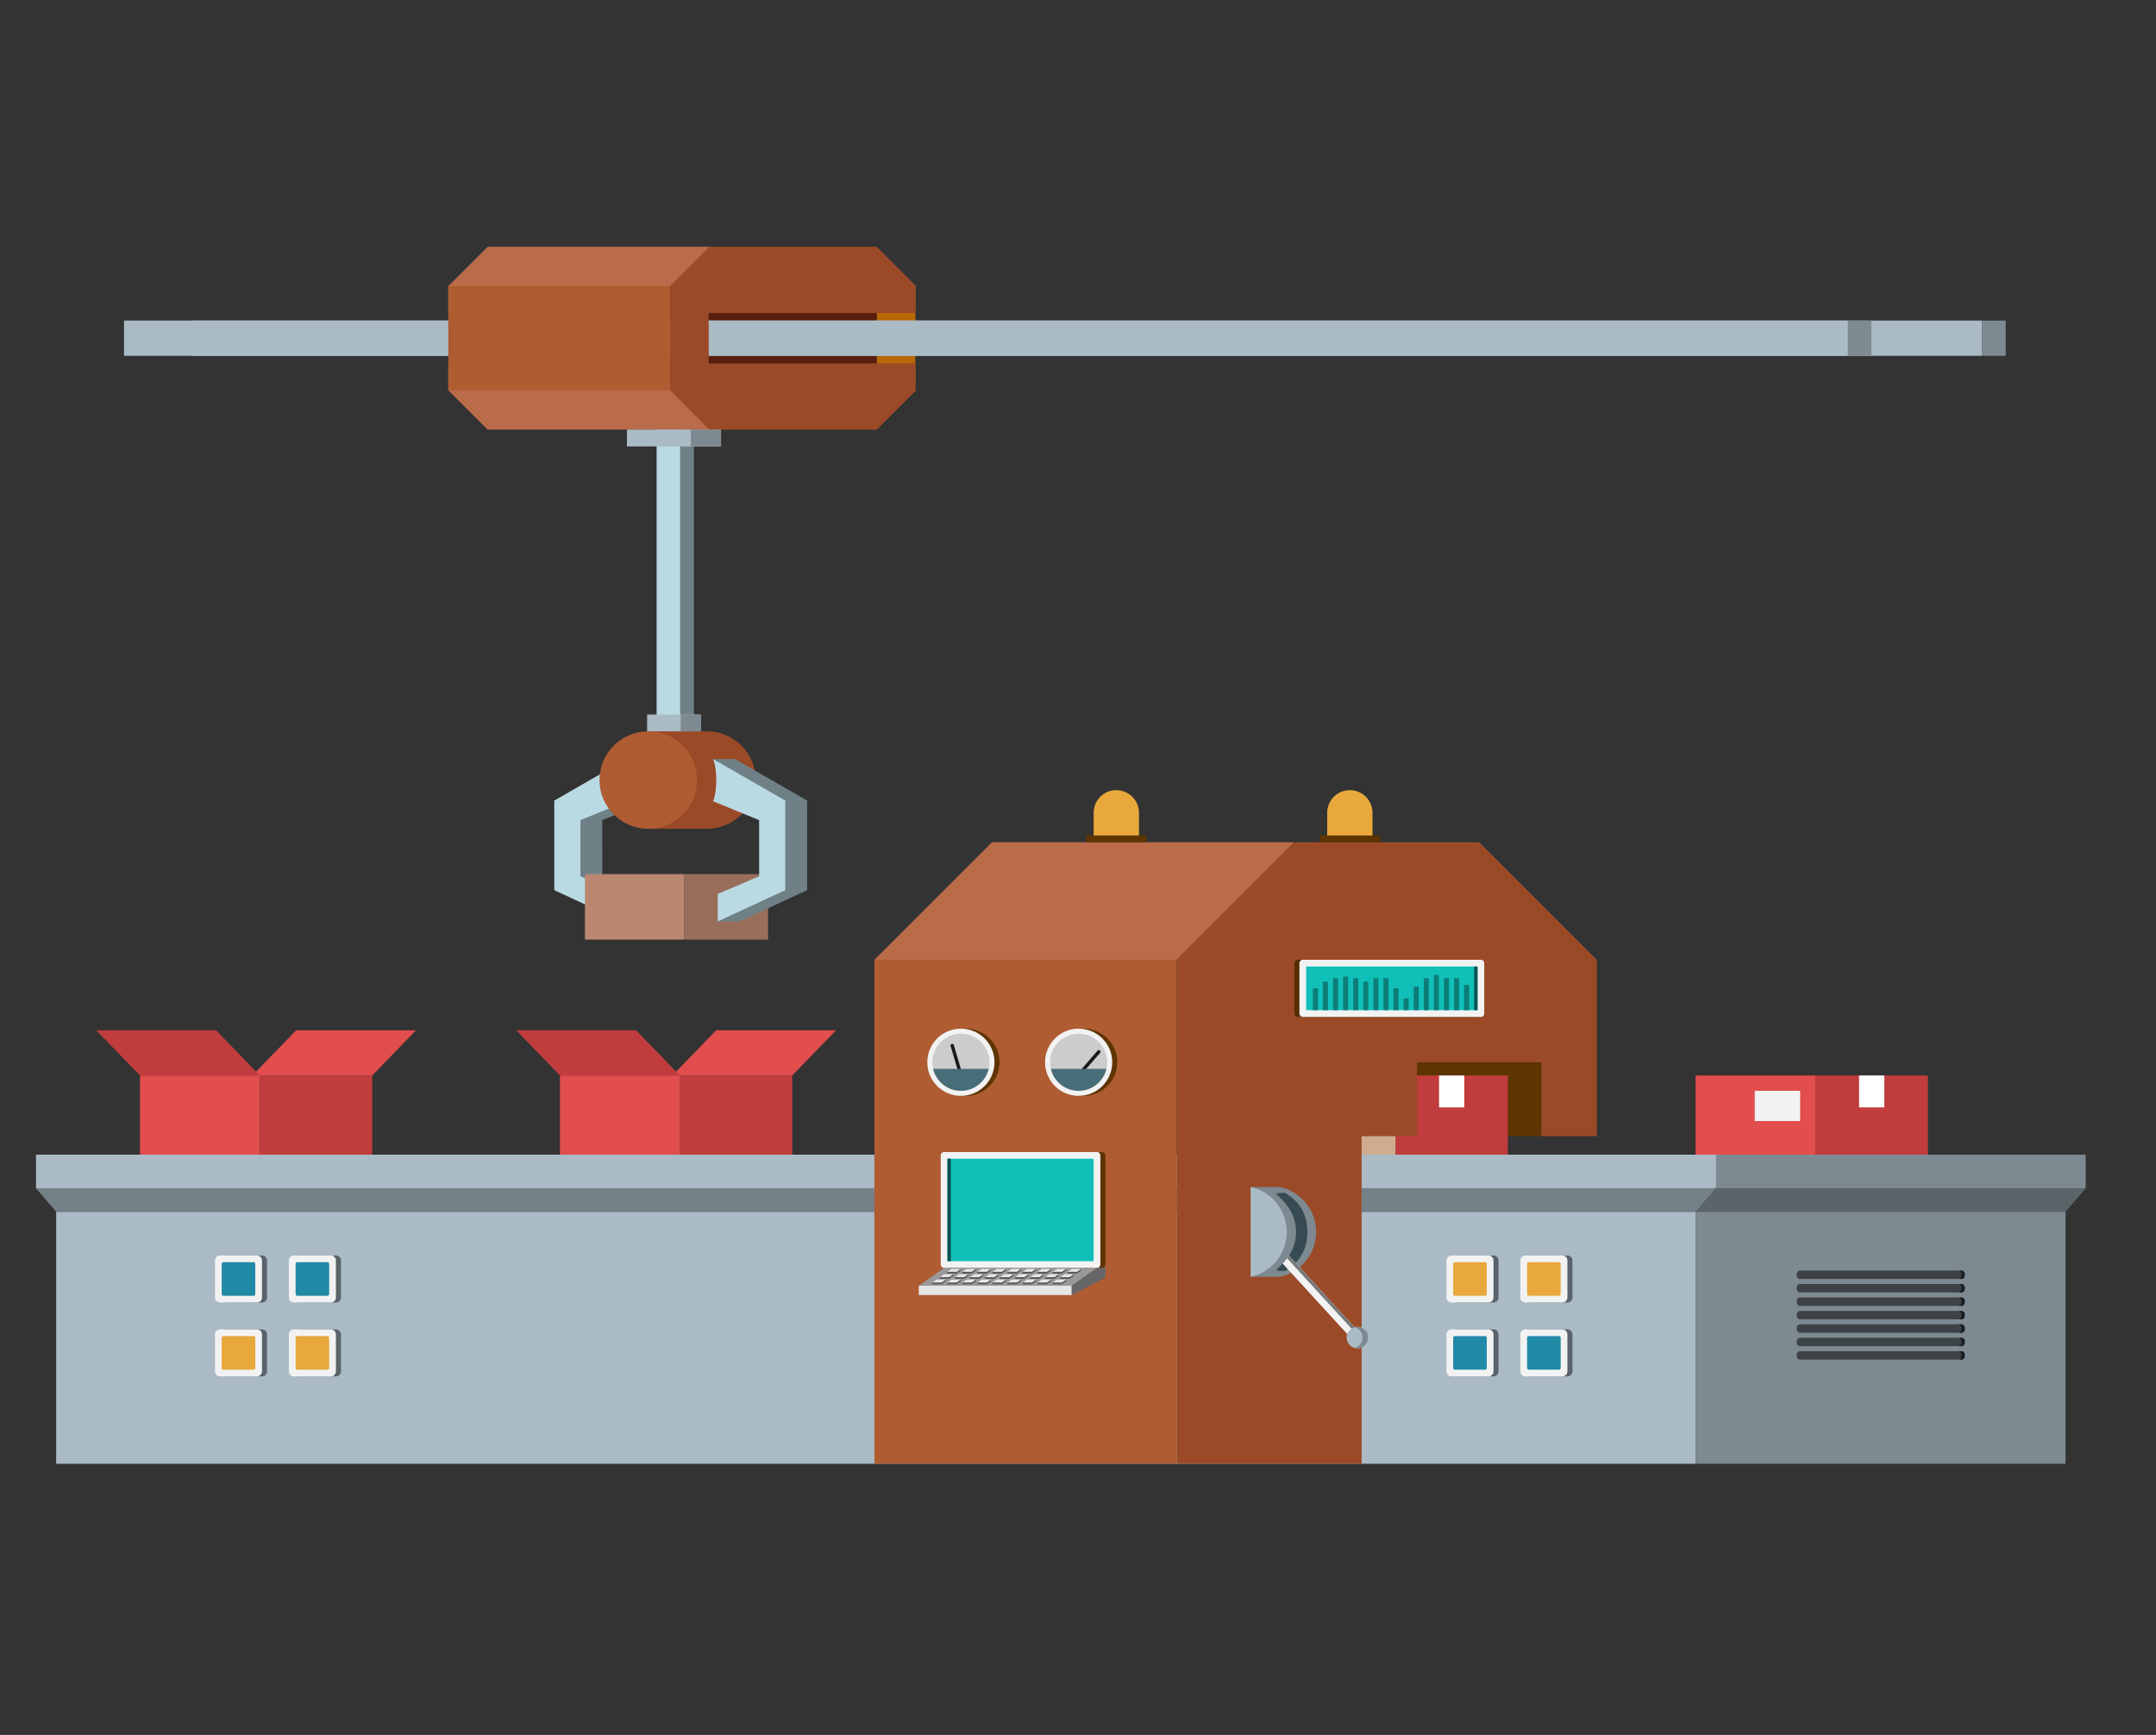 <?xml version="1.0" encoding="iso-8859-1"?>
<!-- Generator: Adobe Illustrator 16.0.0, SVG Export Plug-In . SVG Version: 6.00 Build 0)  -->
<!DOCTYPE svg PUBLIC "-//W3C//DTD SVG 1.1//EN" "http://www.w3.org/Graphics/SVG/1.1/DTD/svg11.dtd">
<svg version="1.1" id="&#x5716;&#x5C64;_1" xmlns="http://www.w3.org/2000/svg" xmlns:xlink="http://www.w3.org/1999/xlink" x="0px"
	 y="0px" width="315px" height="253.5px" viewBox="0 0 315 253.5" style="enable-background:new 0 0 315 253.5;"
	 xml:space="preserve">
<rect x="0" y="0" width="315" height="253.5" fill="#333333" stroke="none"/>
<g>
	<rect x="207.036" y="155.213" style="fill:#5E3401;" width="18.164" height="10.801"/>
	<g>
		<g>
			<rect x="5.262" y="168.713" style="fill:#AABBC5;" width="245.467" height="4.91"/>
			<rect x="8.208" y="177.06" style="fill:#AABBC5;" width="239.575" height="36.82"/>
			<polygon style="fill:#748187;" points="5.262,173.623 8.208,177.06 247.783,177.06 250.729,173.623 			"/>
		</g>
		<g>
			<rect x="250.729" y="168.713" style="fill:#7E8A91;" width="54.004" height="4.91"/>
			<rect x="247.783" y="177.06" style="fill:#7E8A91;" width="54.003" height="36.82"/>
			<polygon style="fill:#5B6469;" points="250.729,173.623 247.783,177.06 301.786,177.06 304.732,173.623 			"/>
		</g>
		<g>
			<g>
				<path style="fill:#3C4245;" d="M286.568,186.878h-23.565c-0.271,0-0.491-0.22-0.491-0.491v-0.245
					c0-0.271,0.221-0.491,0.491-0.491h23.565c0.271,0,0.49,0.22,0.49,0.491v0.245C287.059,186.658,286.839,186.878,286.568,186.878z
					"/>
				<path style="fill:#1A1D1F;" d="M286.568,185.651h-0.492c0.271,0,0.492,0.22,0.492,0.491v0.245c0,0.271-0.221,0.491-0.492,0.491
					h0.492c0.271,0,0.49-0.22,0.49-0.491v-0.245C287.059,185.871,286.839,185.651,286.568,185.651z"/>
			</g>
			<g>
				<path style="fill:#3C4245;" d="M286.568,188.842h-23.565c-0.271,0-0.491-0.219-0.491-0.49v-0.246
					c0-0.271,0.221-0.491,0.491-0.491h23.565c0.271,0,0.49,0.22,0.49,0.491v0.246C287.059,188.623,286.839,188.842,286.568,188.842z
					"/>
				<path style="fill:#1A1D1F;" d="M286.568,187.614h-0.492c0.271,0,0.492,0.22,0.492,0.491v0.246c0,0.271-0.221,0.49-0.492,0.49
					h0.492c0.271,0,0.49-0.219,0.49-0.49v-0.246C287.059,187.834,286.839,187.614,286.568,187.614z"/>
			</g>
			<g>
				<path style="fill:#3C4245;" d="M286.568,190.806h-23.565c-0.271,0-0.491-0.22-0.491-0.491v-0.246
					c0-0.271,0.221-0.491,0.491-0.491h23.565c0.271,0,0.49,0.219,0.49,0.491v0.246C287.059,190.586,286.839,190.806,286.568,190.806
					z"/>
				<path style="fill:#1A1D1F;" d="M286.568,189.579h-0.492c0.271,0,0.492,0.219,0.492,0.491v0.246c0,0.271-0.221,0.491-0.492,0.491
					h0.492c0.271,0,0.49-0.22,0.49-0.491v-0.246C287.059,189.798,286.839,189.579,286.568,189.579z"/>
			</g>
			<g>
				<path style="fill:#3C4245;" d="M286.568,192.769h-23.565c-0.271,0-0.491-0.219-0.491-0.49v-0.246
					c0-0.271,0.221-0.491,0.491-0.491h23.565c0.271,0,0.49,0.22,0.49,0.491v0.246C287.059,192.55,286.839,192.769,286.568,192.769z"
					/>
				<path style="fill:#1A1D1F;" d="M286.568,191.542h-0.492c0.271,0,0.492,0.22,0.492,0.491v0.246c0,0.271-0.221,0.49-0.492,0.49
					h0.492c0.271,0,0.49-0.219,0.49-0.49v-0.246C287.059,191.762,286.839,191.542,286.568,191.542z"/>
			</g>
			<g>
				<path style="fill:#3C4245;" d="M286.568,194.733h-23.565c-0.271,0-0.491-0.22-0.491-0.491v-0.245
					c0-0.271,0.221-0.491,0.491-0.491h23.565c0.271,0,0.49,0.219,0.49,0.491v0.245C287.059,194.514,286.839,194.733,286.568,194.733
					z"/>
				<path style="fill:#1A1D1F;" d="M286.568,193.506h-0.492c0.271,0,0.492,0.219,0.492,0.491v0.245c0,0.271-0.221,0.491-0.492,0.491
					h0.492c0.271,0,0.49-0.22,0.49-0.491v-0.245C287.059,193.726,286.839,193.506,286.568,193.506z"/>
			</g>
			<g>
				<path style="fill:#3C4245;" d="M286.568,196.697h-23.565c-0.271,0-0.491-0.219-0.491-0.491v-0.245
					c0-0.271,0.221-0.491,0.491-0.491h23.565c0.271,0,0.49,0.22,0.49,0.491v0.245C287.059,196.478,286.839,196.697,286.568,196.697z
					"/>
				<path style="fill:#1A1D1F;" d="M286.568,195.47h-0.492c0.271,0,0.492,0.22,0.492,0.491v0.245c0,0.271-0.221,0.491-0.492,0.491
					h0.492c0.271,0,0.49-0.219,0.49-0.491v-0.245C287.059,195.69,286.839,195.47,286.568,195.47z"/>
			</g>
			<g>
				<path style="fill:#3C4245;" d="M286.568,198.661h-23.565c-0.271,0-0.491-0.22-0.491-0.491v-0.245
					c0-0.271,0.221-0.491,0.491-0.491h23.565c0.271,0,0.49,0.22,0.49,0.491v0.245C287.059,198.441,286.839,198.661,286.568,198.661z
					"/>
				<path style="fill:#1A1D1F;" d="M286.568,197.434h-0.492c0.271,0,0.492,0.22,0.492,0.491v0.245c0,0.271-0.221,0.491-0.492,0.491
					h0.492c0.271,0,0.49-0.22,0.49-0.491v-0.245C287.059,197.653,286.839,197.434,286.568,197.434z"/>
			</g>
		</g>
		<g>
			<g>
				<path style="fill:#5A6369;" d="M38.278,190.315h-5.401c-0.406,0-0.736-0.33-0.736-0.736v-5.4c0-0.407,0.33-0.736,0.736-0.736
					h5.401c0.406,0,0.735,0.329,0.735,0.736v5.4C39.014,189.985,38.685,190.315,38.278,190.315z"/>
				<path style="fill:#F2F2F2;" d="M37.541,190.315h-5.4c-0.407,0-0.736-0.33-0.736-0.736v-5.4c0-0.407,0.329-0.736,0.736-0.736h5.4
					c0.406,0,0.737,0.329,0.737,0.736v5.4C38.278,189.985,37.947,190.315,37.541,190.315z"/>
				<path style="fill:#218AA6;" d="M32.387,189.088v-4.418c0-0.136,0.109-0.246,0.245-0.246h4.419c0.135,0,0.245,0.11,0.245,0.246
					v4.418c0,0.135-0.11,0.245-0.245,0.245h-4.419C32.496,189.333,32.387,189.223,32.387,189.088z"/>
			</g>
			<g>
				<path style="fill:#5A6369;" d="M49.078,190.315h-5.4c-0.407,0-0.736-0.33-0.736-0.736v-5.4c0-0.407,0.329-0.736,0.736-0.736h5.4
					c0.406,0,0.735,0.329,0.735,0.736v5.4C49.813,189.985,49.484,190.315,49.078,190.315z"/>
				<path style="fill:#F2F2F2;" d="M48.341,190.315h-5.399c-0.407,0-0.736-0.33-0.736-0.736v-5.4c0-0.407,0.329-0.736,0.736-0.736
					h5.399c0.408,0,0.737,0.329,0.737,0.736v5.4C49.078,189.985,48.749,190.315,48.341,190.315z"/>
				<path style="fill:#218AA6;" d="M43.187,189.088v-4.418c0-0.136,0.11-0.246,0.246-0.246h4.418c0.135,0,0.245,0.11,0.245,0.246
					v4.418c0,0.135-0.11,0.245-0.245,0.245h-4.418C43.297,189.333,43.187,189.223,43.187,189.088z"/>
			</g>
			<g>
				<path style="fill:#5A6369;" d="M38.278,201.116h-5.401c-0.406,0-0.736-0.33-0.736-0.737v-5.4c0-0.406,0.33-0.736,0.736-0.736
					h5.401c0.406,0,0.735,0.33,0.735,0.736v5.4C39.014,200.786,38.685,201.116,38.278,201.116z"/>
				<path style="fill:#F2F2F2;" d="M37.541,201.116h-5.4c-0.407,0-0.736-0.33-0.736-0.737v-5.4c0-0.406,0.329-0.736,0.736-0.736h5.4
					c0.406,0,0.737,0.33,0.737,0.736v5.4C38.278,200.786,37.947,201.116,37.541,201.116z"/>
				<path style="fill:#E8A83C;" d="M32.387,199.888v-4.418c0-0.136,0.109-0.246,0.245-0.246h4.419c0.135,0,0.245,0.11,0.245,0.246
					v4.418c0,0.136-0.11,0.245-0.245,0.245h-4.419C32.496,200.133,32.387,200.024,32.387,199.888z"/>
			</g>
			<g>
				<path style="fill:#5A6369;" d="M49.078,201.116h-5.4c-0.407,0-0.736-0.33-0.736-0.737v-5.4c0-0.406,0.329-0.736,0.736-0.736h5.4
					c0.406,0,0.735,0.33,0.735,0.736v5.4C49.813,200.786,49.484,201.116,49.078,201.116z"/>
				<path style="fill:#F2F2F2;" d="M48.341,201.116h-5.399c-0.407,0-0.736-0.33-0.736-0.737v-5.4c0-0.406,0.329-0.736,0.736-0.736
					h5.399c0.408,0,0.737,0.33,0.737,0.736v5.4C49.078,200.786,48.749,201.116,48.341,201.116z"/>
				<path style="fill:#E8A83C;" d="M43.187,199.888v-4.418c0-0.136,0.11-0.246,0.246-0.246h4.418c0.135,0,0.245,0.11,0.245,0.246
					v4.418c0,0.136-0.11,0.245-0.245,0.245h-4.418C43.297,200.133,43.187,200.024,43.187,199.888z"/>
			</g>
		</g>
		<g>
			<g>
				<path style="fill:#5A6369;" d="M218.205,190.315h-5.4c-0.406,0-0.736-0.33-0.736-0.736v-5.4c0-0.407,0.33-0.736,0.736-0.736h5.4
					c0.407,0,0.736,0.329,0.736,0.736v5.4C218.941,189.985,218.612,190.315,218.205,190.315z"/>
				<path style="fill:#F2F2F2;" d="M217.469,190.315h-5.4c-0.407,0-0.736-0.33-0.736-0.736v-5.4c0-0.407,0.329-0.736,0.736-0.736
					h5.4c0.406,0,0.736,0.329,0.736,0.736v5.4C218.205,189.985,217.875,190.315,217.469,190.315z"/>
				<path style="fill:#E8A83C;" d="M212.314,189.088v-4.418c0-0.136,0.109-0.246,0.245-0.246h4.418c0.136,0,0.246,0.11,0.246,0.246
					v4.418c0,0.135-0.11,0.245-0.246,0.245h-4.418C212.424,189.333,212.314,189.223,212.314,189.088z"/>
			</g>
			<g>
				<path style="fill:#5A6369;" d="M229.006,190.315h-5.401c-0.405,0-0.735-0.33-0.735-0.736v-5.4c0-0.407,0.33-0.736,0.735-0.736
					h5.401c0.406,0,0.735,0.329,0.735,0.736v5.4C229.741,189.985,229.412,190.315,229.006,190.315z"/>
				<path style="fill:#F2F2F2;" d="M228.269,190.315h-5.399c-0.406,0-0.736-0.33-0.736-0.736v-5.4c0-0.407,0.33-0.736,0.736-0.736
					h5.399c0.407,0,0.737,0.329,0.737,0.736v5.4C229.006,189.985,228.676,190.315,228.269,190.315z"/>
				<path style="fill:#E8A83C;" d="M223.114,189.088v-4.418c0-0.136,0.11-0.246,0.245-0.246h4.419c0.135,0,0.245,0.11,0.245,0.246
					v4.418c0,0.135-0.11,0.245-0.245,0.245h-4.419C223.225,189.333,223.114,189.223,223.114,189.088z"/>
			</g>
			<g>
				<path style="fill:#5A6369;" d="M218.205,201.116h-5.4c-0.406,0-0.736-0.33-0.736-0.737v-5.4c0-0.406,0.33-0.736,0.736-0.736h5.4
					c0.407,0,0.736,0.33,0.736,0.736v5.4C218.941,200.786,218.612,201.116,218.205,201.116z"/>
				<path style="fill:#F2F2F2;" d="M217.469,201.116h-5.4c-0.407,0-0.736-0.33-0.736-0.737v-5.4c0-0.406,0.329-0.736,0.736-0.736
					h5.4c0.406,0,0.736,0.33,0.736,0.736v5.4C218.205,200.786,217.875,201.116,217.469,201.116z"/>
				<path style="fill:#218AA6;" d="M212.314,199.888v-4.418c0-0.136,0.109-0.246,0.245-0.246h4.418c0.136,0,0.246,0.11,0.246,0.246
					v4.418c0,0.136-0.11,0.245-0.246,0.245h-4.418C212.424,200.133,212.314,200.024,212.314,199.888z"/>
			</g>
			<g>
				<path style="fill:#5A6369;" d="M229.006,201.116h-5.401c-0.405,0-0.735-0.33-0.735-0.737v-5.4c0-0.406,0.33-0.736,0.735-0.736
					h5.401c0.406,0,0.735,0.33,0.735,0.736v5.4C229.741,200.786,229.412,201.116,229.006,201.116z"/>
				<path style="fill:#F2F2F2;" d="M228.269,201.116h-5.399c-0.406,0-0.736-0.33-0.736-0.737v-5.4c0-0.406,0.33-0.736,0.736-0.736
					h5.399c0.407,0,0.737,0.33,0.737,0.736v5.4C229.006,200.786,228.676,201.116,228.269,201.116z"/>
				<path style="fill:#218AA6;" d="M223.114,199.888v-4.418c0-0.136,0.11-0.246,0.245-0.246h4.419c0.135,0,0.245,0.11,0.245,0.246
					v4.418c0,0.136-0.11,0.245-0.245,0.245h-4.419C223.225,200.133,223.114,200.024,223.114,199.888z"/>
			</g>
		</g>
	</g>
	<g>
		<g>
			<rect x="37.964" y="157.145" style="fill:#C13D3D;" width="16.423" height="11.569"/>
			<rect x="20.449" y="157.145" style="fill:#E24D4D;" width="17.515" height="11.569"/>
			<polygon style="fill:#E24D4D;" points="36.873,157.145 54.387,157.145 60.774,150.549 43.261,150.549 			"/>
			<polygon style="fill:#C13D3D;" points="14.061,150.549 31.576,150.549 37.964,157.145 20.449,157.145 			"/>
		</g>
		<g>
			<rect x="99.33" y="157.145" style="fill:#C13D3D;" width="16.425" height="11.569"/>
			<rect x="81.816" y="157.145" style="fill:#E24D4D;" width="17.514" height="11.569"/>
			<polygon style="fill:#E24D4D;" points="98.239,157.145 115.755,157.145 122.143,150.549 104.628,150.549 			"/>
			<polygon style="fill:#C13D3D;" points="75.429,150.549 92.943,150.549 99.33,157.145 81.816,157.145 			"/>
		</g>
		<g>
			<rect x="203.88" y="157.145" style="fill:#C13D3D;" width="16.424" height="11.569"/>
			<rect x="186.365" y="157.145" style="fill:#CFAC8F;" width="17.515" height="11.569"/>
			<rect x="195.009" y="159.386" style="fill:#F2F2F2;" width="6.627" height="4.418"/>
			<rect x="210.251" y="157.145" style="fill:#FFFFFF;" width="3.682" height="4.664"/>
		</g>
		<g>
			<rect x="265.246" y="157.145" style="fill:#C13D3D;" width="16.425" height="11.569"/>
			<rect x="247.732" y="157.145" style="fill:#E24D4D;" width="17.514" height="11.569"/>
			<rect x="256.375" y="159.386" style="fill:#F2F2F2;" width="6.628" height="4.418"/>
			<rect x="271.617" y="157.145" style="fill:#FFFFFF;" width="3.682" height="4.664"/>
		</g>
	</g>
	<g>
		<g>
			<rect x="127.75" y="140.24" style="fill:#AF5C32;" width="44.186" height="73.64"/>
			<polygon style="fill:#BA6B49;" points="127.75,140.24 144.933,123.057 189.117,123.057 171.936,140.24 			"/>
			<polygon style="fill:#9B4A27;" points="216.118,123.057 189.117,123.057 171.936,140.24 171.936,213.88 198.937,213.88 
				198.937,166.014 207.036,166.014 207.036,155.213 225.2,155.213 225.2,166.014 233.302,166.014 233.302,140.24 			"/>
		</g>
		<g>
			<g>
				<path style="fill:#5E3401;" d="M161.011,185.262h-22.337c-0.271,0-0.491-0.22-0.491-0.491v-15.955
					c0-0.271,0.22-0.491,0.491-0.491h22.337c0.271,0,0.491,0.22,0.491,0.491v15.955
					C161.502,185.042,161.282,185.262,161.011,185.262z"/>
				<path style="fill:#F2F2F2;" d="M160.275,185.262h-22.338c-0.271,0-0.491-0.22-0.491-0.491v-15.955
					c0-0.271,0.22-0.491,0.491-0.491h22.338c0.271,0,0.49,0.22,0.49,0.491v15.955C160.766,185.042,160.546,185.262,160.275,185.262z
					"/>
				<rect x="138.428" y="169.306" style="fill:#11BFB9;" width="21.355" height="14.974"/>
				<rect x="138.428" y="169.306" style="fill:#07524F;" width="0.491" height="14.974"/>
			</g>
			<g>
				<polygon style="fill:#999999;" points="134.244,187.866 156.582,187.866 160.275,185.262 137.938,185.262 				"/>
				<rect x="134.244" y="187.866" style="fill:#E6E6E6;" width="22.338" height="1.364"/>
				<path style="fill:#666666;" d="M161.502,184.771v1.924l-4.92,2.536v-1.364l3.693-2.604h0.735
					C161.281,185.262,161.502,185.041,161.502,184.771z"/>
				<g>
					<g>
						<polygon style="fill:#575757;" points="140.377,185.649 139.765,186.083 138.416,186.083 138.416,185.837 140.377,185.404 
													"/>
						<polygon style="fill:#575757;" points="139.277,186.429 138.666,186.863 137.316,186.863 137.316,186.617 139.277,186.184 
													"/>
						<polygon style="fill:#575757;" points="138.179,187.208 137.566,187.642 136.218,187.642 136.218,187.396 138.179,186.963 
													"/>
						<polygon style="fill:#E6E6E6;" points="140.377,185.404 139.765,185.837 138.416,185.837 139.028,185.404 						"/>
						<polygon style="fill:#E6E6E6;" points="139.277,186.184 138.666,186.617 137.316,186.617 137.929,186.184 						"/>
						<polygon style="fill:#E6E6E6;" points="138.179,186.963 137.566,187.396 136.218,187.396 136.829,186.963 						"/>
					</g>
					<g>
						<polygon style="fill:#575757;" points="142.575,185.649 141.962,186.083 140.614,186.083 140.614,185.837 142.575,185.404 
													"/>
						<polygon style="fill:#575757;" points="141.477,186.429 140.862,186.863 139.515,186.863 139.515,186.617 141.477,186.184 
													"/>
						<polygon style="fill:#575757;" points="140.377,187.208 139.765,187.642 138.416,187.642 138.416,187.396 140.377,186.963 
													"/>
						<polygon style="fill:#E6E6E6;" points="142.575,185.404 141.962,185.837 140.614,185.837 141.227,185.404 						"/>
						<polygon style="fill:#E6E6E6;" points="141.477,186.184 140.862,186.617 139.515,186.617 140.127,186.184 						"/>
						<polygon style="fill:#E6E6E6;" points="140.377,186.963 139.765,187.396 138.416,187.396 139.028,186.963 						"/>
					</g>
					<g>
						<polygon style="fill:#575757;" points="144.773,185.649 144.161,186.083 142.813,186.083 142.813,185.837 144.773,185.404 
													"/>
						<polygon style="fill:#575757;" points="143.675,186.429 143.062,186.863 141.714,186.863 141.714,186.617 143.675,186.184 
													"/>
						<polygon style="fill:#575757;" points="142.575,187.208 141.962,187.642 140.614,187.642 140.614,187.396 142.575,186.963 
													"/>
						<polygon style="fill:#E6E6E6;" points="144.773,185.404 144.161,185.837 142.813,185.837 143.425,185.404 						"/>
						<polygon style="fill:#E6E6E6;" points="143.675,186.184 143.062,186.617 141.714,186.617 142.325,186.184 						"/>
						<polygon style="fill:#E6E6E6;" points="142.575,186.963 141.962,187.396 140.614,187.396 141.227,186.963 						"/>
					</g>
					<g>
						<polygon style="fill:#575757;" points="146.972,185.649 146.359,186.083 145.01,186.083 145.01,185.837 146.972,185.404 
													"/>
						<polygon style="fill:#575757;" points="145.872,186.429 145.26,186.863 143.912,186.863 143.912,186.617 145.872,186.184 
													"/>
						<polygon style="fill:#575757;" points="144.773,187.208 144.161,187.642 142.813,187.642 142.813,187.396 144.773,186.963 
													"/>
						<polygon style="fill:#E6E6E6;" points="146.972,185.404 146.359,185.837 145.01,185.837 145.623,185.404 						"/>
						<polygon style="fill:#E6E6E6;" points="145.872,186.184 145.26,186.617 143.912,186.617 144.524,186.184 						"/>
						<polygon style="fill:#E6E6E6;" points="144.773,186.963 144.161,187.396 142.813,187.396 143.425,186.963 						"/>
					</g>
					<g>
						<polygon style="fill:#575757;" points="149.17,185.649 148.558,186.083 147.209,186.083 147.209,185.837 149.17,185.404 
													"/>
						<polygon style="fill:#575757;" points="148.071,186.429 147.458,186.863 146.109,186.863 146.109,186.617 148.071,186.184 
													"/>
						<polygon style="fill:#575757;" points="146.972,187.208 146.359,187.642 145.01,187.642 145.01,187.396 146.972,186.963 
													"/>
						<polygon style="fill:#E6E6E6;" points="149.17,185.404 148.558,185.837 147.209,185.837 147.821,185.404 						"/>
						<polygon style="fill:#E6E6E6;" points="148.071,186.184 147.458,186.617 146.109,186.617 146.722,186.184 						"/>
						<polygon style="fill:#E6E6E6;" points="146.972,186.963 146.359,187.396 145.01,187.396 145.623,186.963 						"/>
					</g>
					<g>
						<polygon style="fill:#575757;" points="151.368,185.649 150.757,186.083 149.407,186.083 149.407,185.837 151.368,185.404 
													"/>
						<polygon style="fill:#575757;" points="150.269,186.429 149.657,186.863 148.308,186.863 148.308,186.617 150.269,186.184 
													"/>
						<polygon style="fill:#575757;" points="149.17,187.208 148.558,187.642 147.209,187.642 147.209,187.396 149.17,186.963 
													"/>
						<polygon style="fill:#E6E6E6;" points="151.368,185.404 150.757,185.837 149.407,185.837 150.02,185.404 						"/>
						<polygon style="fill:#E6E6E6;" points="150.269,186.184 149.657,186.617 148.308,186.617 148.92,186.184 						"/>
						<polygon style="fill:#E6E6E6;" points="149.17,186.963 148.558,187.396 147.209,187.396 147.821,186.963 						"/>
					</g>
					<g>
						<polygon style="fill:#575757;" points="153.566,185.649 152.953,186.083 151.605,186.083 151.605,185.837 153.566,185.404 
													"/>
						<polygon style="fill:#575757;" points="152.468,186.429 151.855,186.863 150.507,186.863 150.507,186.617 152.468,186.184 
													"/>
						<polygon style="fill:#575757;" points="151.368,187.208 150.757,187.642 149.407,187.642 149.407,187.396 151.368,186.963 
													"/>
						<polygon style="fill:#E6E6E6;" points="153.566,185.404 152.953,185.837 151.605,185.837 152.218,185.404 						"/>
						<polygon style="fill:#E6E6E6;" points="152.468,186.184 151.855,186.617 150.507,186.617 151.119,186.184 						"/>
						<polygon style="fill:#E6E6E6;" points="151.368,186.963 150.757,187.396 149.407,187.396 150.02,186.963 						"/>
					</g>
					<g>
						<polygon style="fill:#575757;" points="155.765,185.649 155.152,186.083 153.803,186.083 153.803,185.837 155.765,185.404 
													"/>
						<polygon style="fill:#575757;" points="154.666,186.429 154.053,186.863 152.705,186.863 152.705,186.617 154.666,186.184 
													"/>
						<polygon style="fill:#575757;" points="153.566,187.208 152.953,187.642 151.605,187.642 151.605,187.396 153.566,186.963 
													"/>
						<polygon style="fill:#E6E6E6;" points="155.765,185.404 155.152,185.837 153.803,185.837 154.416,185.404 						"/>
						<polygon style="fill:#E6E6E6;" points="154.666,186.184 154.053,186.617 152.705,186.617 153.316,186.184 						"/>
						<polygon style="fill:#E6E6E6;" points="153.566,186.963 152.953,187.396 151.605,187.396 152.218,186.963 						"/>
					</g>
					<g>
						<polygon style="fill:#575757;" points="157.963,185.649 157.351,186.083 156.001,186.083 156.001,185.837 157.963,185.404 
													"/>
						<polygon style="fill:#575757;" points="156.863,186.429 156.251,186.863 154.902,186.863 154.902,186.617 156.863,186.184 
													"/>
						<polygon style="fill:#575757;" points="155.765,187.208 155.152,187.642 153.803,187.642 153.803,187.396 155.765,186.963 
													"/>
						<polygon style="fill:#E6E6E6;" points="157.963,185.404 157.351,185.837 156.001,185.837 156.613,185.404 						"/>
						<polygon style="fill:#E6E6E6;" points="156.863,186.184 156.251,186.617 154.902,186.617 155.516,186.184 						"/>
						<polygon style="fill:#E6E6E6;" points="155.765,186.963 155.152,187.396 153.803,187.396 154.416,186.963 						"/>
					</g>
				</g>
			</g>
		</g>
		<g>
			<path style="fill:#5E3401;" d="M163.241,155.213c0,2.711-2.199,4.91-4.909,4.91c-0.252,0-0.737,0-0.737,0
				s-4.173-2.449-4.173-4.91c0-2.42,4.173-4.909,4.173-4.909s0.445,0,0.737,0C161.042,150.304,163.241,152.502,163.241,155.213z"/>
			<circle style="fill:#F2F2F2;" cx="157.595" cy="155.213" r="4.909"/>
			<path style="fill:#CCCCCC;" d="M161.769,155.213c0,0.332-0.04,0.658-0.116,0.969c-0.02,0.089-0.044,0.177-0.071,0.263
				c-0.525,1.701-2.115,2.941-3.986,2.941c-1.87,0-3.461-1.24-3.986-2.941c-0.026-0.086-0.052-0.174-0.071-0.263
				c-0.076-0.311-0.115-0.638-0.115-0.969c0-2.3,1.872-4.173,4.173-4.173C159.894,151.04,161.769,152.913,161.769,155.213z"/>
			<g>
				<path style="fill:#1A1A1A;" d="M157.595,157.317c-0.058,0-0.114-0.02-0.16-0.06c-0.103-0.089-0.114-0.244-0.025-0.347
					l2.946-3.389c0.089-0.103,0.244-0.112,0.346-0.024c0.103,0.089,0.114,0.244,0.024,0.347l-2.945,3.389
					C157.731,157.289,157.664,157.317,157.595,157.317z"/>
			</g>
			<path style="fill:#476D78;" d="M161.652,156.182c-0.02,0.089-0.044,0.177-0.071,0.263c-0.525,1.701-2.115,2.941-3.986,2.941
				c-1.87,0-3.461-1.24-3.986-2.941c-0.026-0.086-0.052-0.174-0.071-0.263H161.652z"/>
		</g>
		<g>
			<path style="fill:#5E3401;" d="M146.037,155.213c0,2.711-2.198,4.91-4.908,4.91c-0.251,0-0.737,0-0.737,0
				s-4.173-2.449-4.173-4.91c0-2.42,4.173-4.909,4.173-4.909s0.444,0,0.737,0C143.839,150.304,146.037,152.502,146.037,155.213z"/>
			<circle style="fill:#F2F2F2;" cx="140.392" cy="155.213" r="4.909"/>
			<path style="fill:#CCCCCC;" d="M144.564,155.213c0,0.332-0.039,0.658-0.115,0.969c-0.02,0.089-0.044,0.177-0.071,0.263
				c-0.525,1.701-2.116,2.941-3.986,2.941s-3.461-1.24-3.986-2.941c-0.027-0.086-0.052-0.174-0.071-0.263
				c-0.076-0.311-0.115-0.638-0.115-0.969c0-2.3,1.873-4.173,4.173-4.173S144.564,152.913,144.564,155.213z"/>
			<g>
				<path style="fill:#1A1A1A;" d="M140.392,157.317c-0.105,0-0.204-0.069-0.235-0.175l-1.272-4.307
					c-0.039-0.129,0.035-0.266,0.165-0.304c0.131-0.039,0.267,0.036,0.306,0.166l1.272,4.306c0.039,0.13-0.035,0.267-0.166,0.305
					C140.438,157.314,140.415,157.317,140.392,157.317z"/>
			</g>
			<path style="fill:#476D78;" d="M144.449,156.182c-0.02,0.089-0.044,0.177-0.071,0.263c-0.525,1.701-2.116,2.941-3.986,2.941
				s-3.461-1.24-3.986-2.941c-0.027-0.086-0.052-0.174-0.071-0.263H144.449z"/>
		</g>
		<g>
			<g>
				<rect x="192.799" y="122.075" style="fill:#5E3401;" width="8.837" height="0.982"/>
				<path style="fill:#E8A83C;" d="M197.217,115.453L197.217,115.453c1.829,0,3.312,1.482,3.312,3.311v3.311h-6.621v-3.311
					C193.907,116.936,195.389,115.453,197.217,115.453z"/>
			</g>
			<g>
				<rect x="158.68" y="122.075" style="fill:#5E3401;" width="8.836" height="0.982"/>
				<path style="fill:#E8A83C;" d="M163.097,115.453L163.097,115.453c1.83,0,3.312,1.482,3.312,3.311v3.311h-6.621v-3.311
					C159.787,116.936,161.27,115.453,163.097,115.453z"/>
			</g>
		</g>
		<g>
			<path style="fill:#522E02;" d="M215.628,148.585h-26.021c-0.271,0-0.49-0.22-0.49-0.491v-7.364c0-0.271,0.22-0.49,0.49-0.49
				h26.021c0.271,0,0.49,0.22,0.49,0.49v7.364C216.118,148.366,215.899,148.585,215.628,148.585z"/>
			<path style="fill:#F2F2F2;" d="M216.363,148.585h-26.019c-0.271,0-0.492-0.22-0.492-0.491v-7.364c0-0.271,0.221-0.49,0.492-0.49
				h26.019c0.271,0,0.492,0.22,0.492,0.49v7.364C216.855,148.366,216.635,148.585,216.363,148.585z"/>
			<rect x="190.835" y="141.221" style="fill:#11BFB9;" width="25.038" height="6.382"/>
			<rect x="215.383" y="141.221" style="fill:#07524F;" width="0.49" height="6.382"/>
			<g>
				<rect x="191.817" y="144.412" style="fill:#0C7D77;" width="0.736" height="3.191"/>
				<rect x="193.29" y="143.431" style="fill:#0C7D77;" width="0.736" height="4.173"/>
				<rect x="194.763" y="142.939" style="fill:#0C7D77;" width="0.736" height="4.664"/>
				<rect x="196.235" y="142.694" style="fill:#0C7D77;" width="0.736" height="4.909"/>
				<rect x="197.709" y="142.939" style="fill:#0C7D77;" width="0.735" height="4.664"/>
				<rect x="199.182" y="143.431" style="fill:#0C7D77;" width="0.735" height="4.173"/>
				<rect x="200.654" y="142.939" style="fill:#0C7D77;" width="0.736" height="4.664"/>
				<rect x="202.127" y="142.939" style="fill:#0C7D77;" width="0.735" height="4.664"/>
				<rect x="203.6" y="144.412" style="fill:#0C7D77;" width="0.736" height="3.191"/>
				<rect x="205.073" y="145.885" style="fill:#0C7D77;" width="0.735" height="1.719"/>
				<rect x="206.545" y="144.167" style="fill:#0C7D77;" width="0.736" height="3.437"/>
				<rect x="208.019" y="142.939" style="fill:#0C7D77;" width="0.736" height="4.664"/>
				<rect x="209.491" y="142.449" style="fill:#0C7D77;" width="0.735" height="5.155"/>
				<rect x="210.964" y="142.939" style="fill:#0C7D77;" width="0.736" height="4.664"/>
				<rect x="212.438" y="142.939" style="fill:#0C7D77;" width="0.735" height="4.664"/>
				<rect x="213.909" y="143.922" style="fill:#0C7D77;" width="0.736" height="3.682"/>
			</g>
		</g>
		<path style="fill:#7E8A91;" d="M187.023,173.443h-4.288v13.124h4.288c3.013-0.666,5.266-3.35,5.266-6.563
			C192.289,176.793,190.036,174.109,187.023,173.443z"/>
		<path style="fill:#AABBC5;" d="M182.735,173.443v13.124c3.012-0.666,5.265-3.35,5.265-6.563
			C188,176.793,185.747,174.109,182.735,173.443z"/>
		<path style="fill:#364B52;" d="M190.187,176.692c-0.604-1.031-1.191-1.547-2.045-2.134c-0.153-0.104-0.266-0.202-0.375-0.252
			c-0.11-0.051-1.411,0.033-1.327,0.11c0.085,0.076,0.37,0.379,0.671,0.676c1.088,1.078,2.24,2.588,2.24,4.914
			c0,2.326-1.152,3.836-2.24,4.914c-0.301,0.298-0.586,0.601-0.671,0.677c-0.084,0.076,1.217,0.161,1.327,0.11
			c0.109-0.051,0.222-0.148,0.375-0.253c0.854-0.586,1.44-1.103,2.045-2.134c0.589-1.005,0.819-2.005,0.819-3.314
			C191.006,178.696,190.775,177.696,190.187,176.692z"/>
		<g>
			<path style="fill:#F2F2F2;" d="M198.854,194.959l-1.085,0.987l-10.373-11.321c0.324-0.344,0.643-0.727,0.928-1.161
				L198.854,194.959z"/>
			<path style="fill:#787878;" d="M188.324,183.464c-0.089,0.136-0.183,0.265-0.276,0.39l10.397,11.351l-0.738,0.672l0.063,0.069
				l1.085-0.987L188.324,183.464z"/>
			<circle style="fill:#AABBC5;" cx="198.324" cy="195.442" r="1.571"/>
			<path style="fill:#7E8A91;" d="M199.876,195.203c-0.133-0.857-0.936-1.445-1.791-1.313c-0.06,0.009-0.117,0.022-0.174,0.038
				c0.579,0.158,1.041,0.642,1.139,1.275c0.124,0.797-0.377,1.546-1.139,1.753c0.206,0.057,0.428,0.072,0.652,0.038
				C199.42,196.861,200.008,196.06,199.876,195.203z"/>
		</g>
	</g>
</g>
<g>
	<rect x="128.091" y="41.807" style="fill:#B86804;" width="5.645" height="14.238"/>
	<rect x="100.925" y="41.807" style="fill:#571E0F;" width="27.166" height="14.238"/>
</g>
<g>
	<g>
		<rect x="27.939" y="46.839" style="fill:#AABBC5;" width="261.668" height="5.155"/>
		<rect x="289.607" y="46.839" style="fill:#7E8A91;" width="3.438" height="5.155"/>
	</g>
	<g>
		<rect x="18.121" y="46.839" style="fill:#AABBC5;" width="251.85" height="5.155"/>
		<rect x="269.971" y="46.839" style="fill:#7E8A91;" width="3.436" height="5.155"/>
	</g>
</g>
<g>
	<polygon style="fill:#BA6B49;" points="103.648,36.056 71.248,36.056 65.497,41.807 65.497,45.735 103.648,43.442 	"/>
	<polygon style="fill:#BA6B49;" points="103.648,62.777 71.248,62.777 65.497,57.026 65.497,53.099 103.648,55.637 	"/>
	<rect x="65.497" y="41.807" style="fill:#AF5C32;" width="32.4" height="15.22"/>
	<rect x="97.897" y="41.807" style="fill:#9B4A27;" width="5.646" height="14.238"/>
	<polygon style="fill:#9B4A27;" points="128.091,36.056 103.648,36.056 97.897,41.807 97.897,45.735 133.735,45.735 133.789,41.754 
			"/>
	<polygon style="fill:#9B4A27;" points="128.091,62.777 103.648,62.777 97.897,57.026 97.897,53.099 133.735,53.099 133.789,57.079 
			"/>
</g>
<g>
	<g>
		<path style="fill:#6F8187;" d="M94.731,110.904c0,0-0.478,0.901-0.478,3.071c0,2.169,0.478,3.097,0.478,3.097l-6.739,2.764
			l-0.001,8.207l6.045,2.58v4.009l-9.866-4.563V116.98L94.731,110.904z"/>
		<path style="fill:#BADAE3;" d="M91.54,110.904c0,0-0.477,0.901-0.477,3.071c0,2.169,0.477,3.097,0.477,3.097l-6.739,2.764v8.207
			l6.044,2.58v4.009l-9.865-4.563V116.98L91.54,110.904z"/>
	</g>
	<g>
		<path style="fill:#9B4A27;" d="M110.417,113.975c0-3.932-3.188-7.119-7.119-7.119c-1.497,0-8.591,0-8.591,0
			s-2.209,4.685-2.209,7.119c0,3.194,2.209,7.119,2.209,7.119s7.854,0,8.591,0C107.229,121.093,110.417,117.906,110.417,113.975z"/>
		<circle style="fill:#AF5C32;" cx="94.707" cy="113.975" r="7.119"/>
	</g>
	<g>
		<rect x="95.935" y="62.777" style="fill:#BADAE3;" width="5.4" height="44.079"/>
		<rect x="99.37" y="62.777" style="fill:#6F8187;" width="1.965" height="44.079"/>
		<rect x="91.598" y="62.777" style="fill:#AABBC5;" width="13.746" height="2.454"/>
		<rect x="94.543" y="104.401" style="fill:#AABBC5;" width="7.854" height="2.455"/>
		<rect x="99.452" y="104.401" style="fill:#7E8A91;" width="2.945" height="2.455"/>
		<rect x="100.925" y="62.777" style="fill:#7E8A91;" width="4.419" height="2.454"/>
	</g>
	<g>
		<rect x="85.461" y="127.721" style="fill:#BA8770;" width="14.482" height="9.573"/>
		<rect x="99.943" y="127.721" style="fill:#996F5C;" width="12.273" height="9.573"/>
	</g>
	<g>
		<polygon style="fill:#6F8187;" points="107.363,110.904 104.173,110.904 114.104,119.836 114.104,128.042 104.868,134.631 
			108.059,134.631 117.926,130.068 117.926,116.98 		"/>
		<path style="fill:#BADAE3;" d="M104.173,110.904c0,0,0.478,0.901,0.478,3.071c0,2.169-0.478,3.097-0.478,3.097l6.739,2.764v8.207
			l-6.044,2.58v4.009l9.866-4.563V116.98L104.173,110.904z"/>
	</g>
</g>
</svg>
